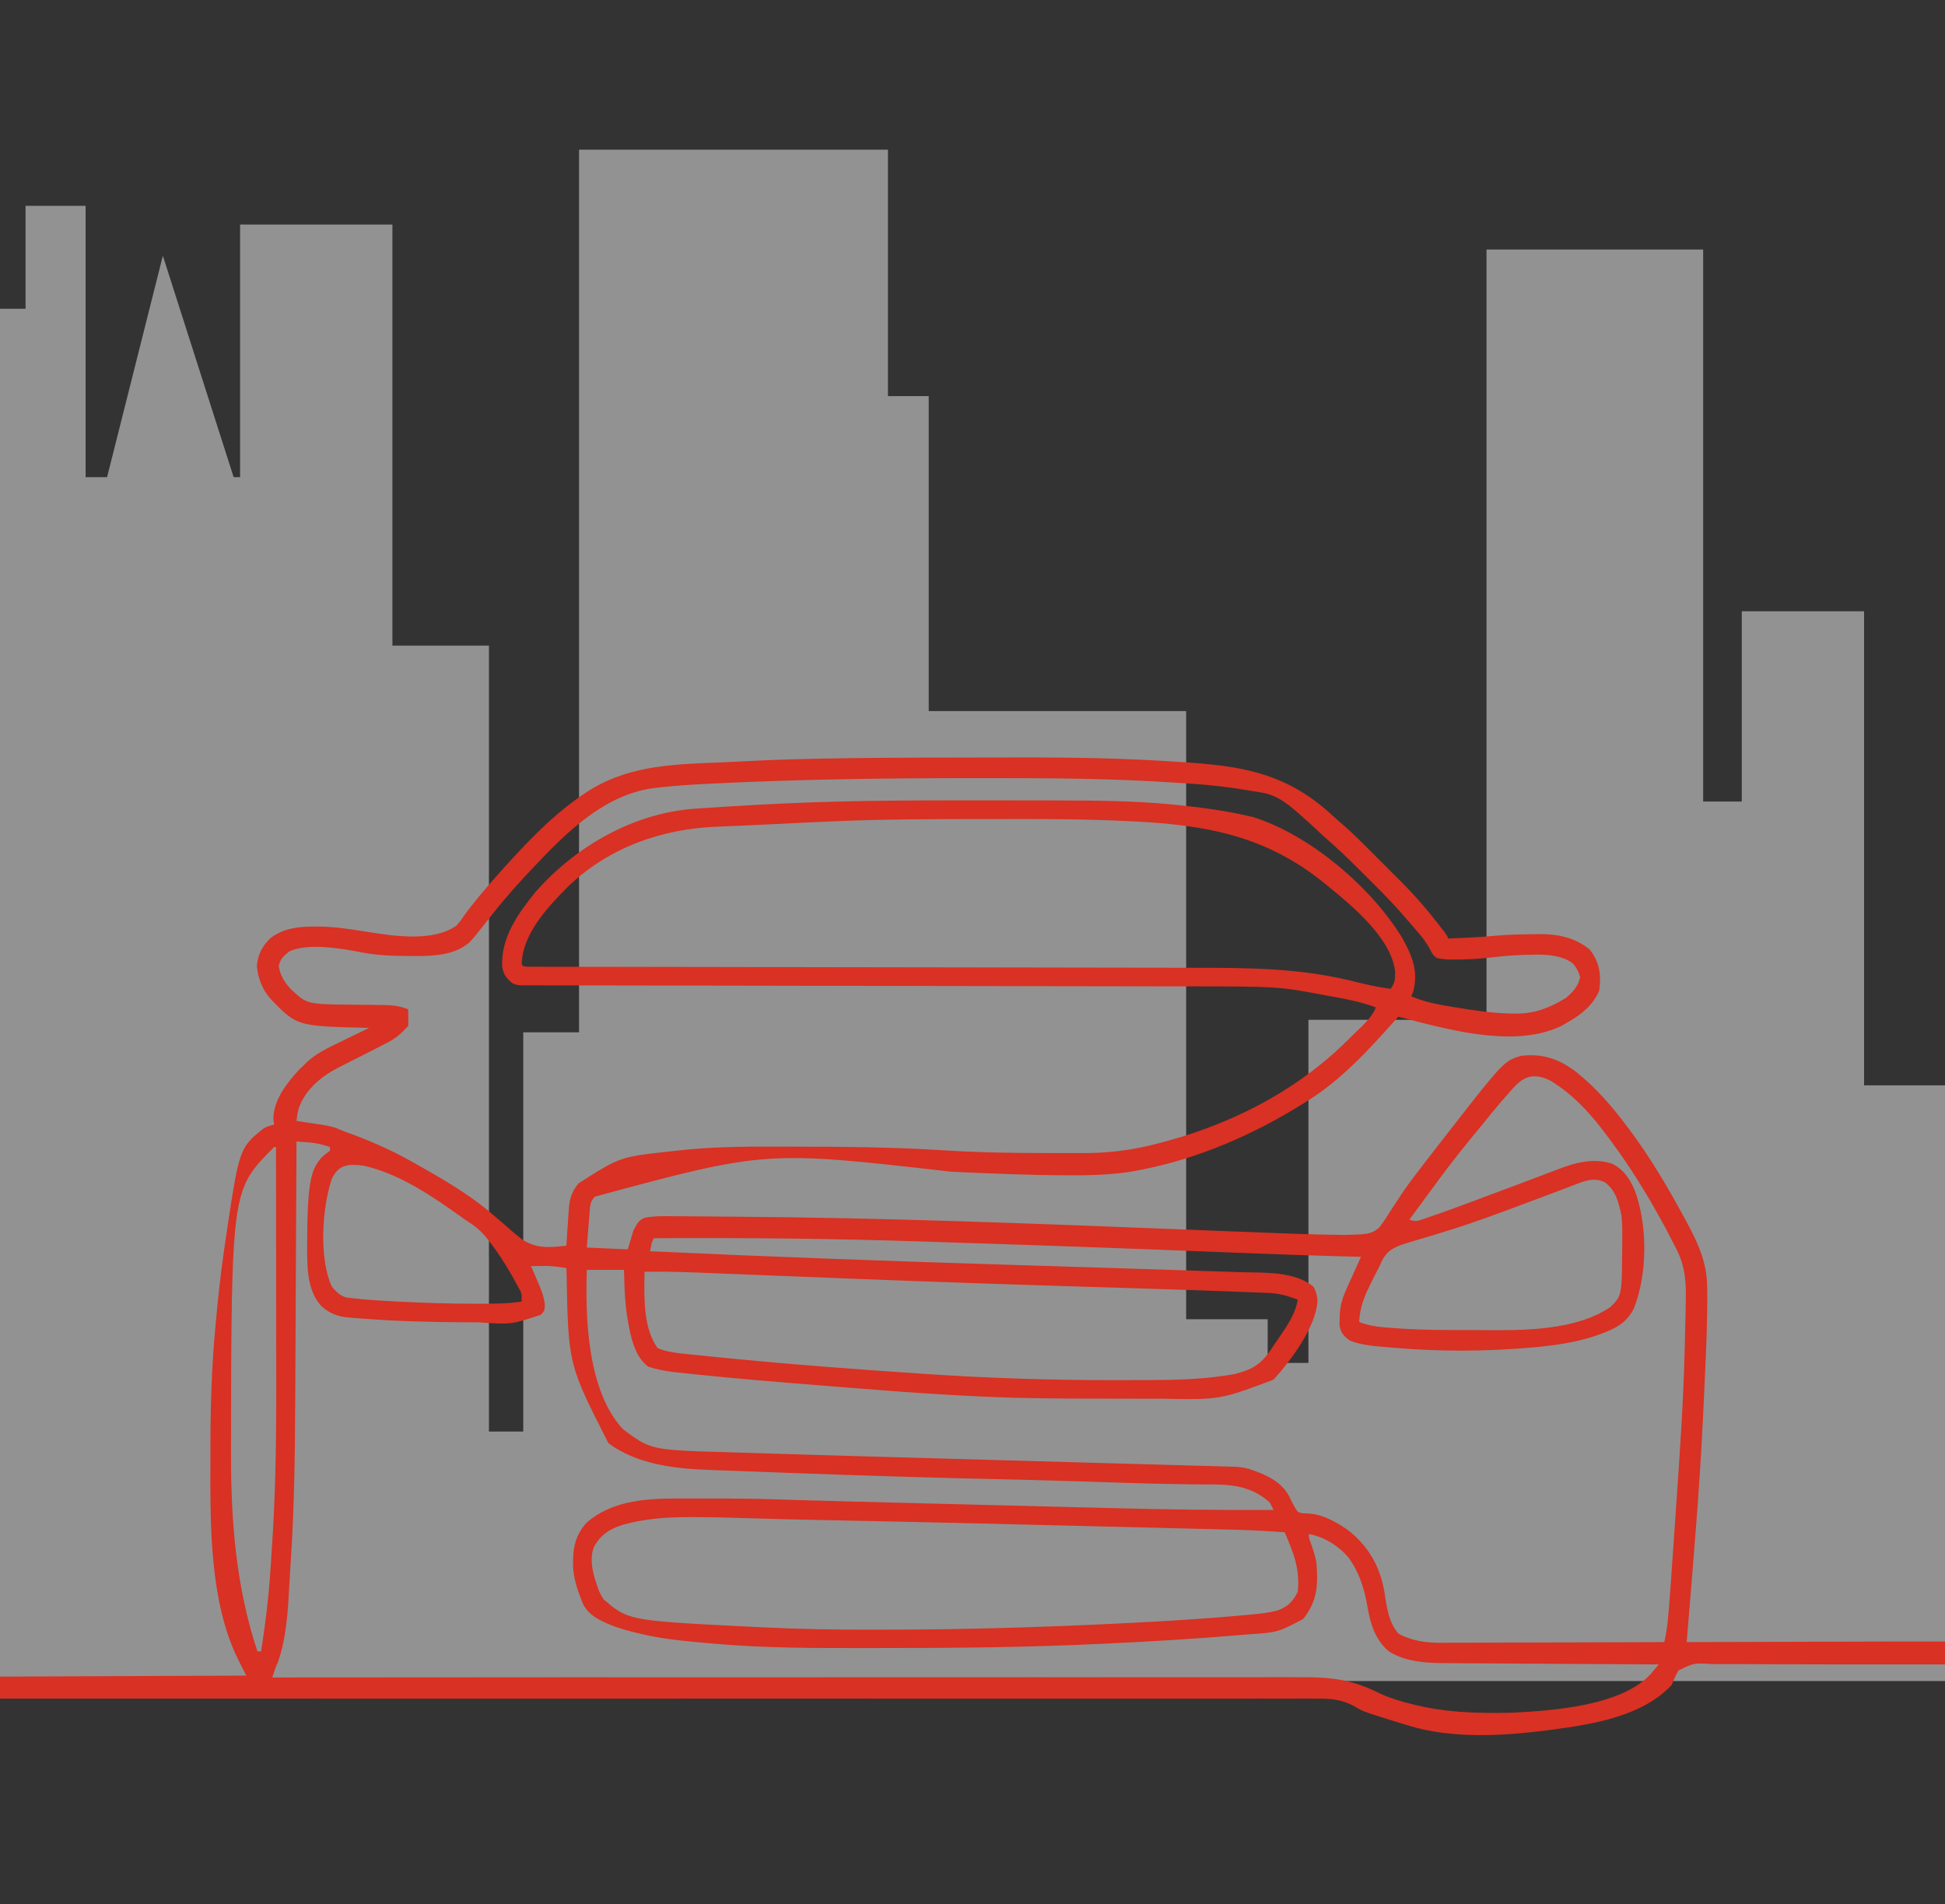 <svg xmlns="http://www.w3.org/2000/svg" fill="none" viewBox="109.98 0 503.37 492.77" style="max-height: 500px" width="503.37" height="492.77">
<rect x="109.98" y="0" width="503.37" height="492.77" fill="#333333" stroke="none"/>
<path fill="#F2F2F2" d="M721.211 44.388H704V435H1408V30.668H1378.57V0H1362.47V66.985H1355.26V165.445H1322.5V280.853H1296.4V158.182H1264.76V207.412H1254.76V64.564H1198.69V263.905H1152.61V352.681H1142.06V341.382H1120.96V184.007H1054.33V102.495H1043.79V38.738H963.836V267.134H949.401V370.436H940.517V167.059H915.533V58.108H876.114V123.479H874.448L856.126 66.178L841.691 123.479H836.139V53.265H820.593V79.898H810.044V66.178H802.271V132.356H796.719V284.082H775.066V342.996H757.855V303.451H741.199V84.74H721.211V44.388Z" opacity="0.5"/>
<path fill="#F2F2F2" d="M17.211 44.388H0V435H704V30.668H674.574V0H658.473V66.985H651.255V165.445H618.498V280.853H592.404V158.182H560.757V207.412H550.763V64.564H494.688V263.905H448.606V352.681H438.057V341.382H416.959V184.007H350.334V102.495H339.785V38.738H259.836V267.134H245.401V370.436H236.517V167.059H211.533V58.108H172.114V123.479H170.448L152.126 66.178L137.691 123.479H132.139V53.265H116.593V79.898H106.044V66.178H98.271V132.356H92.719V284.082H71.066V342.996H53.855V303.451H37.199V84.74H17.211V44.388Z" opacity="0.5"/>
<path fill="#D93123" d="M367.56 196.016C364.487 196.028 361.414 196.034 358.341 196.036C345.937 196.044 333.533 196.078 321.132 196.339L319.736 196.369C314.017 196.49 308.308 196.693 302.595 196.998C301.043 197.081 299.49 197.157 297.937 197.226C296.96 197.269 295.988 197.309 295.022 197.348C282.731 197.846 271.365 198.306 260.768 205.67L259.923 206.265C252.229 211.643 245.709 218.644 239.457 225.602L238.249 226.975C235.399 230.206 232.614 233.444 230.091 236.939C229.604 237.655 229.369 238 229.115 238.329C228.878 238.636 228.625 238.93 228.135 239.498C222.183 243.729 212.265 242.283 205.5 241.214C201.285 240.524 197.141 239.855 192.864 239.773L191.501 239.769C187.417 239.723 183.366 240.168 180.032 242.719C177.863 244.79 176.699 246.984 176.45 249.973C176.762 253.216 177.85 255.95 179.964 258.447C186.806 265.525 186.806 265.525 204.544 265.966L205.498 265.988C203.953 266.735 202.409 267.486 200.869 268.243C200.235 268.555 199.6 268.867 198.966 269.178C198.585 269.363 198.203 269.545 197.821 269.727C194.781 271.178 191.758 272.621 189.283 274.968L188.641 275.62L187.482 276.719C184.312 280.078 180.741 284.688 180.724 289.527L180.935 291.032C179.827 291.237 179.027 291.502 178.062 292.095C176.425 293.427 175.219 294.409 174.263 295.592C171.589 298.902 170.869 303.791 168.135 322.359L167.931 323.783C167.032 330.017 166.367 336.269 165.798 342.54L165.703 343.59C164.789 353.52 164.459 363.446 164.44 373.416L164.439 375.107C164.438 376.29 164.435 377.493 164.431 378.711C164.381 395.173 164.322 414.523 171.524 429.253L172.311 430.816L173.104 432.393L173.71 433.595C161.083 433.644 148.456 433.696 135.828 433.751C129.691 433.777 123.554 433.804 117.417 433.827C112.026 433.848 106.634 433.87 101.242 433.894L100.395 433.898C97.832 433.909 24.581 433.921 22.018 433.931C19.292 433.94 16.567 433.95 13.841 433.963C12.84 433.968 11.839 433.973 10.837 433.978L10.809 433.978C9.417 433.982 8.025 433.986 6.633 433.993L5.373 434C5.063 434.001 4.753 433.994 4.445 433.987C3.061 433.956 1.702 433.925 0.436 434.558L0.045 436.184C-0.012 437.278 -0.033 437.687 0.095 438.041C0.171 438.252 0.3 438.444 0.506 438.75C1.399 439.375 1.399 439.375 2.589 439.555L4.041 439.554L5.718 439.564C6.66 439.559 7.602 439.553 8.543 439.555C10.312 439.561 12.081 439.562 13.849 439.557C15.796 439.551 17.744 439.551 19.691 439.553C23.103 439.558 97.202 439.558 100.614 439.554C105.729 439.546 110.845 439.544 115.961 439.546C124.563 439.551 133.164 439.55 141.766 439.544C153.571 439.536 165.377 439.537 177.182 439.543C182.672 439.546 188.161 439.548 193.651 439.55L195.318 439.551C208.414 439.556 221.51 439.557 234.606 439.557L236.345 439.557C249.739 439.557 263.134 439.556 276.528 439.552L280.02 439.551L281.764 439.551L288.734 439.549L292.212 439.548C305.324 439.545 318.436 439.542 331.548 439.548L333.218 439.548C338.722 439.551 344.225 439.553 349.729 439.557L357.849 439.562L359.464 439.562C368.035 439.567 376.606 439.565 385.178 439.557C393.833 439.548 402.489 439.546 411.144 439.555C416.289 439.56 421.435 439.563 426.58 439.551C430.04 439.544 433.5 439.542 436.96 439.549L437.621 439.551C439.376 439.555 441.13 439.56 442.885 439.554C444.699 439.545 446.513 439.538 448.327 439.547C448.989 439.551 449.65 439.554 450.312 439.556C454.279 439.517 457.264 439.67 460.75 441.686C461.159 441.928 461.491 442.125 461.83 442.305C463.268 443.071 464.853 443.56 473.15 446.121L474.731 446.599C485.917 449.984 499.041 449.221 510.538 447.735L511.816 447.562C522.284 446.178 535.043 444.129 542.639 436.003C543.144 434.666 543.651 433.483 544.39 432.255C546.315 431.316 547.302 430.834 548.344 430.618C549.44 430.391 550.597 430.458 552.972 430.595C553.854 430.611 554.735 430.618 555.617 430.617C558.021 430.604 560.423 430.607 562.826 430.633C565.381 430.66 567.935 430.666 570.49 430.663C575.317 430.656 580.143 430.668 584.97 430.697C593.712 430.75 1372.49 430.765 1381.23 430.772C1384.31 430.774 1387.38 430.778 1390.46 430.798C1392.4 430.811 1394.35 430.821 1396.29 430.826C1397.19 430.828 1398.09 430.831 1399 430.835L1399.07 430.836C1400.31 430.848 1401.54 430.86 1402.78 430.862L1403.91 430.863C1405.17 430.883 1406.3 430.837 1407.56 430.703C1408.7 429.887 1408.95 429.398 1409.45 428.084C1409.47 427.473 1409.48 427.164 1409.39 426.884C1409.3 426.598 1409.12 426.342 1408.75 425.824C1407.42 424.823 1406.57 424.694 1404.93 424.675L1403.87 424.692C1402.68 424.687 1401.48 424.684 1400.28 424.694C1399.41 424.701 1398.53 424.705 1397.65 424.706C1395.27 424.703 1392.88 424.707 1390.5 424.72C1387.96 424.734 1385.42 424.74 1382.89 424.742C1378.1 424.747 724.266 424.761 598.483 424.78C592.988 424.802 587.493 424.816 581.998 424.826C570.634 424.846 559.272 424.878 547.908 424.92L546.492 424.926C546.696 422.443 546.902 419.96 547.107 417.477C547.869 408.283 548.631 399.088 549.305 389.888L549.412 388.412C550.123 378.618 550.656 368.821 551.092 359.011L551.188 356.835L551.239 355.692C551.554 348.67 551.869 341.65 551.82 334.618L551.79 332.934C551.703 326.642 549.546 321.941 546.609 316.446L545.77 314.903C541.535 307.091 537.022 299.426 531.682 292.311L531.08 291.514C527.149 286.261 523.025 281.471 517.866 277.366C513.452 274 509.196 272.564 503.628 273.212C502.885 273.441 502.264 273.632 501.67 273.887C498.643 275.19 496.334 278.162 482.255 296.287L481.473 297.294C480.562 298.465 479.652 299.638 478.745 300.813L477.771 302.08C476.038 304.325 474.327 306.573 472.747 308.929L471.73 310.486C471.062 311.495 470.397 312.506 469.734 313.518C468.879 314.901 468.015 316.232 467.038 317.531C465.628 318.908 464.409 319.199 462.481 319.402L461.245 319.449C460.095 319.516 458.957 319.56 457.805 319.554L456.489 319.539C453 319.5 449.514 319.422 446.027 319.296L444.384 319.235C438.659 319.026 432.934 318.806 427.209 318.582C423.66 318.443 420.111 318.303 416.561 318.163C377.729 316.63 338.878 315.097 300.016 314.843L299.783 314.842C297.904 314.83 296.025 314.818 294.147 314.795C291.865 314.765 289.584 314.739 287.302 314.736C286.469 314.737 285.637 314.736 284.804 314.734L284.52 314.729C281.908 314.684 279.362 314.64 276.78 315.114C276.148 315.468 275.769 315.68 275.457 315.967C274.99 316.397 274.676 316.993 273.89 318.485L272.445 323.302L261.849 322.82C261.954 321.466 262.06 320.112 262.168 318.758L262.301 317.101L262.428 315.454L262.555 313.883C262.567 313.73 262.578 313.581 262.588 313.435C262.697 311.936 262.778 310.818 263.93 309.656C308.139 297.722 308.139 297.722 356.2 303.212C356.928 303.244 357.657 303.276 358.386 303.307C367.714 303.712 377.04 304.117 386.379 304.132L387.52 304.132C393.311 304.146 399.002 303.939 404.701 302.828L405.857 302.591C420.345 299.695 434.17 293.665 446.703 285.91L447.759 285.253C456.823 279.748 464.076 271.818 471.087 263.95L471.841 263.098C472.483 263.257 473.125 263.418 473.767 263.579L474.3 263.718C486.286 266.839 502.684 271.11 514.228 265.391L515.669 264.543C519.195 262.568 522.231 260.155 523.856 256.355C524.415 252.203 523.994 249.13 521.448 245.759C517.616 242.581 513.119 241.679 508.26 241.713L506.518 241.755C503.343 241.781 500.189 241.842 497.027 242.139C494.881 242.355 492.742 242.497 490.588 242.601L489.33 242.659C487.835 242.73 486.34 242.8 484.845 242.869C484.677 242.534 484.561 242.301 484.431 242.077C484.139 241.574 483.777 241.112 482.602 239.613L481.895 238.715C479.11 235.145 476.182 231.747 472.987 228.537L472.023 227.576C471.328 226.879 470.632 226.183 469.936 225.486C468.855 224.408 467.774 223.33 466.696 222.25C465.986 221.537 465.274 220.825 464.563 220.114L463.535 219.087C461.647 217.193 459.743 215.343 457.729 213.584C456.88 212.853 456.033 212.124 455.208 211.367C441.881 198.833 429.018 197.959 411.248 196.912L409.65 196.821C395.62 196.017 381.607 195.96 367.56 196.016ZM366.098 201.357C364.488 201.358 362.879 201.359 361.269 201.359C338.454 201.358 315.653 201.674 292.864 202.837L291.771 202.894C288.173 203.08 284.59 203.348 281.008 203.726L279.839 203.853C267.604 205.173 257.955 214.038 249.769 222.63L248.845 223.604C244.973 227.645 241.245 231.736 237.767 236.126C236.973 237.135 236.178 238.142 235.379 239.145L234.546 240.19C233.57 241.443 232.586 242.667 231.506 243.832C227.694 247.126 222.485 247.381 217.657 247.404L215.823 247.384C211.747 247.368 207.765 247.259 203.752 246.481C198.681 245.477 189.48 243.894 184.788 246.241L184.756 246.267C183.328 247.457 182.473 248.169 182.109 250.033C182.54 252.431 183.53 254.043 185.123 255.822C186.574 257.218 187.527 258.134 188.648 258.741C190.796 259.902 193.559 259.924 201.617 259.988C202.973 259.997 204.328 260.009 205.684 260.023L208.29 260.059C210.937 260.066 213.115 260.161 215.612 261.171L215.629 262.102L215.642 263.308C215.653 264.041 215.647 264.774 215.612 265.506L215.131 265.987C213.618 267.649 212.159 268.819 210.162 269.855L209.17 270.352C207.629 271.152 206.084 271.946 204.535 272.73L201.652 274.177L198.695 275.68C194.732 277.632 191.8 279.586 189.141 283.146L188.46 284.289C187.287 286.197 186.949 287.846 186.714 290.069C187.76 290.222 188.805 290.377 189.85 290.536L191.139 290.731C191.36 290.764 191.581 290.795 191.801 290.827C193.591 291.083 195.359 291.336 197.075 291.939C197.792 292.261 198.517 292.566 199.254 292.837C205.249 294.971 210.903 297.42 216.454 300.533L217.539 301.147C223.862 304.694 230.313 308.398 235.955 312.977L237.346 314.151C238.292 314.949 239.235 315.752 240.175 316.559C241.686 317.923 243.217 319.247 244.809 320.516C248.491 323.154 252.219 322.88 256.551 322.338C256.646 320.886 256.744 319.433 256.846 317.981L256.972 316.197L257.087 314.437L257.209 312.743C257.393 310.07 257.997 308.355 259.651 306.264C270.444 299.352 270.445 299.352 283.538 297.935L284.968 297.775C293.572 296.782 302.123 296.676 310.771 296.713C312.262 296.719 313.753 296.723 315.244 296.723C328.297 296.721 341.366 296.844 354.396 297.679C363.107 298.238 371.818 298.361 380.544 298.374C381.547 298.375 382.549 298.377 383.552 298.381C385.159 298.387 386.765 298.39 388.371 298.389L390.193 298.385C395.977 298.404 401.558 297.809 407.197 296.5L408.386 296.21C427.16 291.645 444.974 282.865 458.733 269.191L459.559 268.366C460.033 267.892 460.531 267.421 461.034 266.945L461.035 266.945C463.002 265.083 465.047 263.149 466.061 260.69C462.824 259.483 459.578 258.75 456.183 258.137C455.163 257.957 454.144 257.776 453.126 257.583C440.841 255.246 440.841 255.246 415.699 255.246C413.439 255.246 411.178 255.242 408.917 255.237C404.986 255.227 401.055 255.22 397.124 255.217C391.407 255.212 385.689 255.203 379.972 255.191C370.689 255.171 361.406 255.155 352.124 255.142L350.443 255.14L348.76 255.137C340.851 255.126 332.941 255.115 325.032 255.102L323.337 255.099C314.004 255.084 304.67 255.067 295.337 255.049C289.595 255.038 283.854 255.027 278.113 255.021C274.152 255.016 270.191 255.011 266.23 255.003L265.589 255.002C263.52 254.998 261.451 254.994 259.382 254.992C257.263 254.991 255.144 254.99 253.025 254.985C252.257 254.983 251.489 254.981 250.721 254.98L250.674 254.98C249.624 254.98 248.573 254.98 247.523 254.977L246.569 254.974C246.347 254.974 246.133 254.976 245.927 254.979C244.722 254.994 243.738 255.006 242.583 254.428C240.91 253.034 240.282 252.207 239.934 250.033C239.67 242.505 243.958 236.564 248.506 230.894C258.948 218.989 273.928 210.388 289.877 209.26L291.551 209.151C293.395 209.027 295.239 208.905 297.083 208.789L298.935 208.673C303.426 208.39 307.918 208.141 312.414 207.937L313.444 207.891C330.551 207.114 347.663 207.097 364.784 207.107C365.843 207.108 366.903 207.108 367.963 207.108C372.066 207.109 376.169 207.113 380.272 207.123L383.164 207.131C393.24 207.147 403.319 207.21 413.358 208.168L415.038 208.342C421.548 209.011 427.97 209.903 434.334 211.447C449.125 216.091 465.152 229.808 473.06 243.007C475.541 247.594 477.121 251.48 475.694 256.656L475.212 257.8C478.564 259.266 482.023 259.911 485.615 260.503L486.771 260.69C491.572 261.479 496.354 262.197 501.227 262.28L502.424 262.285C507.225 262.319 511.105 260.755 515.187 258.281C517.046 256.718 518.347 255.31 518.919 252.923C518.536 251.453 518.024 250.401 516.984 249.28C514.428 247.345 510.889 247.03 507.78 247.028L506.548 247.053C503.199 247.084 499.91 247.291 496.584 247.686C493.808 248.02 491.067 248.244 488.269 248.282L487.042 248.288L487.04 248.288C485.266 248.308 483.55 248.327 481.818 247.889C481.413 247.586 481.178 247.41 480.984 247.197C480.714 246.9 480.523 246.532 480.068 245.652C479.248 244.107 478.313 242.826 477.177 241.499L476.506 240.732C476.067 240.221 475.627 239.71 475.188 239.199C474.714 238.657 474.24 238.114 473.767 237.571C471.276 234.618 468.614 231.869 465.883 229.14C465.055 228.315 464.227 227.489 463.402 226.661C460.732 223.982 458.056 221.325 455.241 218.797L454.857 218.456C453.983 217.683 453.109 216.909 452.251 216.117C450.868 214.814 449.477 213.524 448.061 212.258L447.277 211.563L446.92 211.245C443.754 208.433 440.777 205.787 436.447 205.083C435.571 204.947 434.696 204.81 433.822 204.659C428.475 203.72 423.166 203.102 417.747 202.758C416.393 202.677 415.038 202.595 413.684 202.505C397.839 201.441 381.971 201.355 366.098 201.357ZM526.262 294.404C521.979 288.583 517.412 283.369 511.145 279.592C507.291 277.751 504.658 278.21 501.795 281.343L501.128 282.092C499.459 283.944 497.832 285.822 496.252 287.751L496.02 288.039L496.018 288.042C495.099 289.185 494.18 290.327 493.243 291.456C489.446 296.007 485.763 300.612 482.25 305.387C481.689 306.149 481.128 306.911 480.566 307.672C478.617 310.311 476.671 312.952 474.729 315.596C475.373 315.81 475.76 315.939 476.153 315.963C476.745 315.998 477.352 315.794 478.871 315.282L479.97 314.896C484.101 313.479 488.198 311.972 492.285 310.437C493.609 309.939 494.933 309.441 496.258 308.947L497.302 308.559L498.305 308.187L498.309 308.186L498.31 308.185L498.312 308.185L498.313 308.184L498.315 308.184L498.316 308.183L498.317 308.182L498.319 308.182C501.454 307.018 504.589 305.854 507.711 304.656C508.669 304.288 509.628 303.921 510.589 303.559C511.449 303.237 512.309 302.914 513.169 302.592C517.648 300.824 522.482 299.565 527.225 301.147C530.217 302.676 531.626 304.864 533.005 307.89C536.405 316.84 536.402 329.665 532.809 338.618C531.203 341.842 528.805 343.388 525.494 344.723L524.516 345.095C519.378 347.055 513.927 347.95 508.477 348.506L506.577 348.678C494.56 349.762 482.467 349.773 470.446 348.742L469.371 348.648C469.033 348.618 468.696 348.59 468.36 348.561C465.268 348.302 462.246 348.048 459.317 346.902C457.576 345.583 456.978 344.941 456.639 342.763L456.698 340.881C456.745 338.095 457.277 336.219 458.379 333.703L458.914 332.519L459.44 331.352L460.125 329.837L460.643 328.69L461.227 327.397L462.206 325.228C450.26 324.937 438.321 324.51 426.381 324.031C403.205 323.102 380.027 322.261 356.843 321.532C354.036 321.443 351.229 321.353 348.422 321.259C325.338 320.481 302.283 320.288 279.186 320.412C278.999 320.786 278.877 321.031 278.779 321.285C278.594 321.768 278.499 322.285 278.223 323.783C309.33 325.229 340.445 326.344 371.57 327.305C379.78 327.559 387.991 327.814 396.201 328.072L397.668 328.118C403.566 328.303 409.464 328.49 415.362 328.686L416.269 328.716C418.266 328.783 420.263 328.85 422.26 328.914C424.41 328.981 426.56 329.049 428.71 329.122L429.816 329.16L431.089 329.204C431.893 329.228 432.729 329.24 433.584 329.253C439.188 329.336 445.642 329.431 449.925 332.964C450.623 334.331 450.838 335.078 450.948 336.577C450.6 343.383 444.023 352.108 439.57 357.016C432.737 359.583 429.277 360.883 425.699 361.509C422.028 362.152 418.233 362.085 410.544 361.949C409.679 361.945 408.815 361.943 407.95 361.942C406.105 361.943 404.261 361.942 402.417 361.936C400.069 361.928 397.722 361.921 395.375 361.921C385.175 361.923 374.989 361.887 364.799 361.414L363.472 361.351C361.398 361.255 359.325 361.154 357.251 361.04L355.375 360.929C347.139 360.45 338.916 359.84 330.694 359.174C329.195 359.053 327.696 358.931 326.197 358.811C324.944 358.711 323.69 358.611 322.437 358.511L322.436 358.511C311.469 357.637 300.499 356.763 289.559 355.601L288.428 355.481C287.375 355.371 286.322 355.26 285.269 355.144L284.324 355.039C282.038 354.785 279.932 354.356 277.742 353.644C274.988 351.599 273.786 348.026 273.058 344.785L272.835 343.681C272.1 340.157 271.745 336.679 271.601 333.085L271.48 328.6H261.847C261.437 341.317 262.039 359.979 271.239 369.869C273.489 371.545 275.038 372.699 276.749 373.511C280.532 375.307 285.107 375.433 299.796 375.837C300.84 375.865 301.884 375.897 302.927 375.931C305.674 376.023 308.42 376.111 311.167 376.19C313.183 376.247 315.199 376.307 317.214 376.371C322.739 376.546 328.263 376.708 333.788 376.861C336.328 376.932 338.867 377.003 341.407 377.076C352.018 377.379 362.628 377.676 373.239 377.971C379.795 378.154 386.35 378.338 392.905 378.524C397.098 378.642 401.291 378.76 405.484 378.875C408.398 378.955 411.311 379.037 414.225 379.119C415.921 379.167 417.617 379.216 419.313 379.262C420.9 379.305 422.487 379.348 424.074 379.394L425.813 379.444L427.451 379.486L428.946 379.531C430.481 379.574 431.834 379.702 433.309 380.134C437.501 381.584 441.511 383.195 443.666 387.291C444.323 388.675 444.94 389.963 445.831 391.212C446.291 391.388 446.525 391.479 446.768 391.532C447.021 391.587 447.283 391.602 447.818 391.633C451.768 391.606 455.272 393.551 458.504 395.697C464.044 399.839 467.262 405.465 468.317 412.253L468.369 412.602C468.909 416.226 469.455 419.882 471.899 422.758C475.383 424.576 478.772 425.091 482.673 425.106L484.395 425.09C486.331 425.09 488.268 425.09 490.205 425.079C491.936 425.068 493.667 425.064 495.398 425.062C498.67 425.058 501.942 425.049 505.214 425.035C508.967 425.018 512.718 425.008 516.471 425.001C524.551 424.985 532.631 424.96 540.711 424.926C541.669 420.323 541.669 420.323 543.504 393.641L543.504 393.639L543.504 393.636L543.601 392.235L543.695 390.873L543.856 388.538C544.739 375.801 545.621 363.059 545.948 350.294C545.979 349.045 546.011 347.797 546.048 346.548C546.115 344.3 546.174 342.053 546.211 339.804C546.218 339.353 546.224 338.901 546.231 338.45C546.237 338.046 546.243 337.643 546.25 337.239C546.391 332.116 546.236 328.126 543.937 323.405L543.119 321.857C542.406 320.435 541.686 319.02 540.933 317.619L540.169 316.228C536.186 308.934 531.835 301.882 526.867 295.214L526.262 294.404ZM186.713 295.367C187.554 295.434 188.395 295.504 189.236 295.575L190.655 295.693C192.325 295.884 193.792 296.281 195.383 296.811V297.775L194.058 298.768C190.708 301.542 190.259 305.445 189.851 309.575C189.54 313.513 189.501 317.457 189.483 321.405L189.469 323.331C189.486 328.348 189.557 334.09 193.176 338.008C195.277 339.861 197.369 340.702 200.131 340.928L201.497 341.043L202.968 341.152L204.533 341.272C213.328 341.92 222.105 342.135 230.922 342.169C231.862 342.173 232.801 342.178 233.741 342.185C238.124 342.483 240.257 342.628 242.334 342.353C244.302 342.093 246.22 341.457 249.956 340.217C250.403 339.739 250.638 339.487 250.772 339.19C250.921 338.86 250.945 338.473 250.996 337.658C250.718 335.399 250.002 333.586 249.084 331.519L248.597 330.382C248.203 329.464 247.802 328.55 247.399 327.636C248.292 327.623 249.185 327.613 250.078 327.606L251.585 327.589C253.271 327.639 254.883 327.867 256.55 328.117L256.608 329.385C256.831 341.432 256.94 347.354 258.361 352.943C259.735 358.346 262.335 363.437 267.447 373.451C274.663 378.839 284.344 380.035 293.048 380.35L294.403 380.402C295.879 380.459 297.356 380.514 298.832 380.568L301.994 380.688C304.822 380.794 307.65 380.899 310.478 381.002C312.244 381.067 314.011 381.132 315.778 381.198C333.141 381.838 350.503 382.363 367.873 382.763L369.008 382.789L371.249 382.84C376.667 382.964 382.083 383.11 387.5 383.277L388.55 383.31C392.216 383.423 395.881 383.541 399.546 383.663C405.171 383.847 410.792 384.01 416.42 384.069L419.26 384.107C420.945 384.129 422.63 384.137 424.315 384.134C429.75 384.173 434.443 385.035 438.607 388.803C438.947 389.435 439.271 390.077 439.57 390.729C425.729 390.804 411.908 390.618 398.071 390.259C395.747 390.199 393.422 390.142 391.098 390.084L390.163 390.061C385.747 389.951 381.332 389.84 376.917 389.727C370.744 389.569 364.572 389.415 358.4 389.261C353.533 389.14 348.666 389.018 343.799 388.895L342.259 388.856C338.849 388.771 335.439 388.684 332.029 388.597L330.646 388.562C326.063 388.444 321.481 388.322 316.899 388.181L315.792 388.147C314.126 388.095 312.461 388.042 310.795 387.987C305.229 387.809 299.664 387.766 294.095 387.777C292.485 387.78 290.876 387.777 289.266 387.774L288.012 387.774L286.116 387.776L284.697 387.773C276.6 387.8 268.246 388.449 261.825 393.988C258.666 397.46 258.167 401.026 258.307 405.589C258.495 408.513 259.291 411.147 260.403 413.848L260.83 414.973C262.478 418.373 266.072 419.744 269.434 421.026L269.554 421.072C271.936 421.875 274.321 422.475 276.779 422.999L278.57 423.384C283.339 424.322 288.178 424.748 293.014 425.174L293.606 425.226L294.615 425.317C307.897 426.501 321.234 426.483 334.559 426.465H334.56H334.561C335.89 426.463 337.219 426.461 338.548 426.46L340.177 426.46C358.236 426.458 376.255 426.253 394.297 425.407L395.986 425.329C407.445 424.798 418.893 424.116 430.324 423.146C431.235 423.069 432.147 422.994 433.059 422.922C440.629 422.422 440.629 422.422 447.216 418.965C450.959 414.342 451.162 409.993 450.648 404.215C450.312 402.455 449.755 400.796 449.143 399.113C448.907 398.464 448.803 398.179 448.757 397.884C448.721 397.652 448.721 397.415 448.721 396.991C452.53 397.555 456.674 400.189 459.071 403.184C461.857 407.084 463.088 411.169 463.893 415.834C464.666 420.294 465.887 424.296 469.431 427.333C474.127 430.268 479.824 430.366 485.192 430.377L486.974 430.391C488.569 430.404 490.163 430.412 491.758 430.418C493.263 430.425 494.767 430.436 496.272 430.447L496.778 430.451C499.938 430.473 503.099 430.491 506.259 430.507C509.861 430.525 513.462 430.549 517.063 430.573C524.465 430.623 531.865 430.666 539.267 430.705C538.823 431.242 538.377 431.777 537.929 432.311L537.177 433.215C529.581 441.393 512.057 442.65 501.607 443.184C492.247 443.405 483.743 443.214 474.669 440.789L473.27 440.424C470.84 439.739 468.597 438.985 466.34 437.853C459.646 434.553 453.975 433.94 446.587 434.018C445.432 434.014 444.277 434.009 443.122 434.001C440.305 433.988 437.487 433.994 434.67 434.009C431.289 434.026 427.909 434.017 424.528 434.008C418.291 433.992 412.055 433.995 405.818 434.01C399.65 434.025 393.481 434.031 387.313 434.025L386.147 434.024L380.287 434.018C366.478 434.003 352.668 434.008 338.859 434.025C325.449 434.041 312.039 434.049 298.629 434.044L297.375 434.043C293.219 434.042 289.062 434.04 284.905 434.038C276.439 434.035 267.973 434.032 259.507 434.03L258.327 434.03C232.369 434.025 206.41 434.048 180.452 434.076C181.072 432.182 181.266 431.59 181.504 431.015C181.612 430.753 181.728 430.496 181.898 430.121C184.116 423.919 184.504 416.732 184.869 409.968C184.947 408.518 185.024 407.087 185.118 405.69L185.206 404.389C186.122 390.675 186.319 376.975 186.378 363.236C186.387 361.09 186.399 358.945 186.41 356.8L186.414 356.051C186.438 351.538 186.46 347.025 186.481 342.512C186.505 337.364 186.531 332.217 186.558 327.07C186.612 316.502 186.664 305.934 186.713 295.367ZM369.051 211.946C366.889 211.952 364.727 211.956 362.564 211.955C350.853 211.954 339.151 211.985 327.449 212.461L325.906 212.526C322.984 212.646 320.063 212.773 317.143 212.919L315.972 212.978L310.823 213.236C308.256 213.366 305.69 213.492 303.122 213.597C301.462 213.663 299.802 213.733 298.142 213.807C297.353 213.842 296.563 213.877 295.773 213.911C281.355 214.426 267.61 219.256 257.032 229.383C251.732 234.718 245.118 241.712 244.991 249.612C245.472 250.094 245.472 250.094 246.745 250.155L248.485 250.158C249.516 250.161 250.546 250.164 251.577 250.164C252.34 250.163 253.103 250.164 253.867 250.165C255.967 250.171 258.068 250.174 260.169 250.175C262.468 250.177 264.768 250.18 267.067 250.184C271.048 250.192 275.03 250.198 279.011 250.202C284.837 250.209 290.663 250.218 296.489 250.229C305.942 250.247 315.394 250.265 324.846 250.28L326.567 250.283C334.616 250.296 342.666 250.308 350.715 250.319L352.43 250.321L354.142 250.323C363.614 250.336 373.085 250.352 382.556 250.371C388.392 250.383 394.227 250.394 400.062 250.399C404.098 250.402 408.134 250.408 412.17 250.417L412.96 250.419C415.034 250.424 417.107 250.429 419.181 250.43C432.565 250.428 445.711 250.504 458.814 253.59C459.33 253.713 459.846 253.838 460.361 253.963C463.522 254.73 466.675 255.495 469.913 255.873C471.063 254.148 471.083 253.255 471.021 251.239C469.927 242.582 459.757 234.265 453.386 229.076L452.574 228.42C437.589 216.295 422.189 213.495 403.4 212.551L402.156 212.491C391.122 211.95 380.096 211.913 369.051 211.946ZM288.307 392.595L289.99 392.59C294.937 392.595 299.879 392.747 304.823 392.9L304.826 392.9L305.111 392.908C310.639 393.078 316.166 393.217 321.694 393.327L322.867 393.351C324.51 393.384 326.153 393.417 327.796 393.449C350.243 393.897 372.687 394.44 395.132 394.996C398.2 395.072 401.268 395.147 404.336 395.222C408.122 395.315 411.908 395.408 415.695 395.503C417.656 395.552 419.617 395.601 421.578 395.649C423.401 395.693 425.223 395.738 427.045 395.785C428.013 395.81 428.981 395.833 429.949 395.855C434.13 395.965 438.289 396.202 442.459 396.509C444.713 401.709 446.496 406.15 445.831 411.921C444.609 414.407 443.221 415.822 440.612 416.731C438.224 417.385 435.773 417.608 433.316 417.83L433.308 417.831C433.017 417.858 432.726 417.884 432.435 417.911L431.468 418.002C420.863 418.985 410.231 419.589 399.594 420.108L398.575 420.158C378.901 421.114 359.237 421.692 339.538 421.703C338.216 421.704 336.895 421.706 335.573 421.709C326.256 421.723 316.962 421.568 307.655 421.117L306.445 421.059H306.444C280.125 419.775 274.297 419.49 269.959 416.802C268.725 416.038 267.612 415.079 266.182 413.847C265.233 412.47 264.718 411.113 264.255 409.513L263.932 408.529C263.136 405.836 262.662 402.955 263.697 400.279C265.509 397.033 267.864 395.584 271.363 394.507C277.049 392.975 282.417 392.577 288.307 392.595ZM295.224 329.49C289.077 329.238 282.933 328.986 276.779 329.082C276.774 329.54 276.768 330.007 276.762 330.482L276.762 330.485C276.683 336.553 276.588 343.816 280.15 348.829C282.313 349.783 284.509 350.033 286.835 350.292L288.398 350.454C290.594 350.688 292.791 350.915 294.988 351.133L296.044 351.237C313.663 352.993 331.32 354.332 348.987 355.506L349.987 355.572C365.875 356.625 381.713 357.142 397.632 357.138L398.842 357.137C401.163 357.137 403.483 357.134 405.803 357.125L407.961 357.115C415.15 357.093 422.367 356.861 429.456 355.572C433.961 354.432 436.299 353.125 438.873 349.274L439.48 348.347C439.928 347.667 440.406 346.977 440.892 346.276L440.893 346.275C443.028 343.194 445.305 339.907 445.831 336.307C443.333 335.353 441.03 334.698 438.354 334.57L437.236 334.535C435.961 334.48 434.687 334.427 433.413 334.382C432.491 334.35 431.569 334.316 430.648 334.28C427.694 334.16 424.74 334.051 421.785 333.949L420.305 333.898C413.699 333.669 407.093 333.458 400.486 333.261C377.35 332.576 354.217 331.818 331.089 330.91L330.069 330.869C323.584 330.615 317.1 330.359 310.616 330.1C307.499 329.976 304.382 329.852 301.265 329.73L301.173 329.727L301.084 329.723C299.828 329.674 298.573 329.625 297.318 329.575L296.344 329.536L295.224 329.49ZM525.261 305.911C528.193 307.986 528.89 311.2 529.618 314.554L529.635 314.633C529.866 317.05 529.863 319.432 529.816 321.858L529.814 323.701C529.738 331.911 529.716 334.296 528.652 336.046C528.216 336.763 527.606 337.373 526.746 338.233C517.585 344.414 504.007 344.29 493.116 344.191C492.452 344.185 491.797 344.179 491.154 344.174C489.39 344.163 487.626 344.165 485.862 344.168C480.385 344.162 474.939 344.039 469.48 343.582L468.112 343.469C465.854 343.256 463.856 342.923 461.727 342.086C461.92 338.503 462.874 335.888 464.466 332.694L465.082 331.402C465.498 330.547 465.93 329.7 466.377 328.861C466.715 328.245 466.879 327.946 467.024 327.637C467.162 327.346 467.282 327.046 467.515 326.464L467.516 326.463C468.737 324.009 470.198 323.024 472.698 322.11C474.289 321.586 475.89 321.105 477.499 320.643C479.67 320.019 481.825 319.347 483.981 318.674L484.403 318.543L485.892 318.081C491.992 316.169 497.973 313.927 503.957 311.684L504.682 311.412L506.407 310.768C508.984 309.805 511.561 308.839 514.136 307.868L515.428 307.383C516.203 307.089 516.977 306.792 517.75 306.491C520.358 305.481 522.559 304.656 525.261 305.911ZM229.91 315.293C222.017 309.682 213.653 303.808 204.052 301.629C200.169 301.197 197.641 301.213 195.824 305.124C193.321 312.602 192.498 325.72 195.864 332.935C197.069 334.355 197.875 335.222 199.675 335.77L201.248 335.941C202.172 336.043 203.097 336.145 204.023 336.226L205.015 336.306C207.529 336.51 210.043 336.666 212.562 336.791L213.745 336.848C219.92 337.159 226.087 337.353 232.271 337.36L233.401 337.359L234.135 337.361C237.773 337.368 241.387 337.375 244.99 336.788C244.99 335.518 244.99 335.085 244.882 334.682C244.825 334.472 244.74 334.271 244.61 333.965L244.027 332.935C242.219 329.504 240.278 326.225 238.003 323.083L237.254 322.068C235.694 319.912 234.203 318.181 231.979 316.703C231.281 316.246 230.592 315.774 229.91 315.293ZM180.934 296.811H181.416C181.427 306.576 181.436 316.341 181.441 326.105C181.443 330.641 181.447 335.177 181.452 339.713C181.457 343.675 181.46 347.637 181.461 351.6C181.462 353.69 181.463 355.78 181.467 357.87C181.48 366.19 181.443 374.503 181.193 382.821L181.162 383.833C180.988 389.472 180.71 395.102 180.333 400.731C180.24 402.141 180.152 403.55 180.064 404.96C179.729 410.201 179.257 415.389 178.526 420.59L178.359 421.816C178.238 422.693 178.112 423.568 177.984 424.443L177.74 426.129L177.563 427.333H176.599C171.071 410.661 169.747 393.78 169.766 376.311L169.767 374.85C169.852 322.418 169.871 311.029 175.179 303.251C176.652 301.093 178.532 299.213 180.934 296.811Z" clip-rule="evenodd" fill-rule="evenodd"/>
</svg>